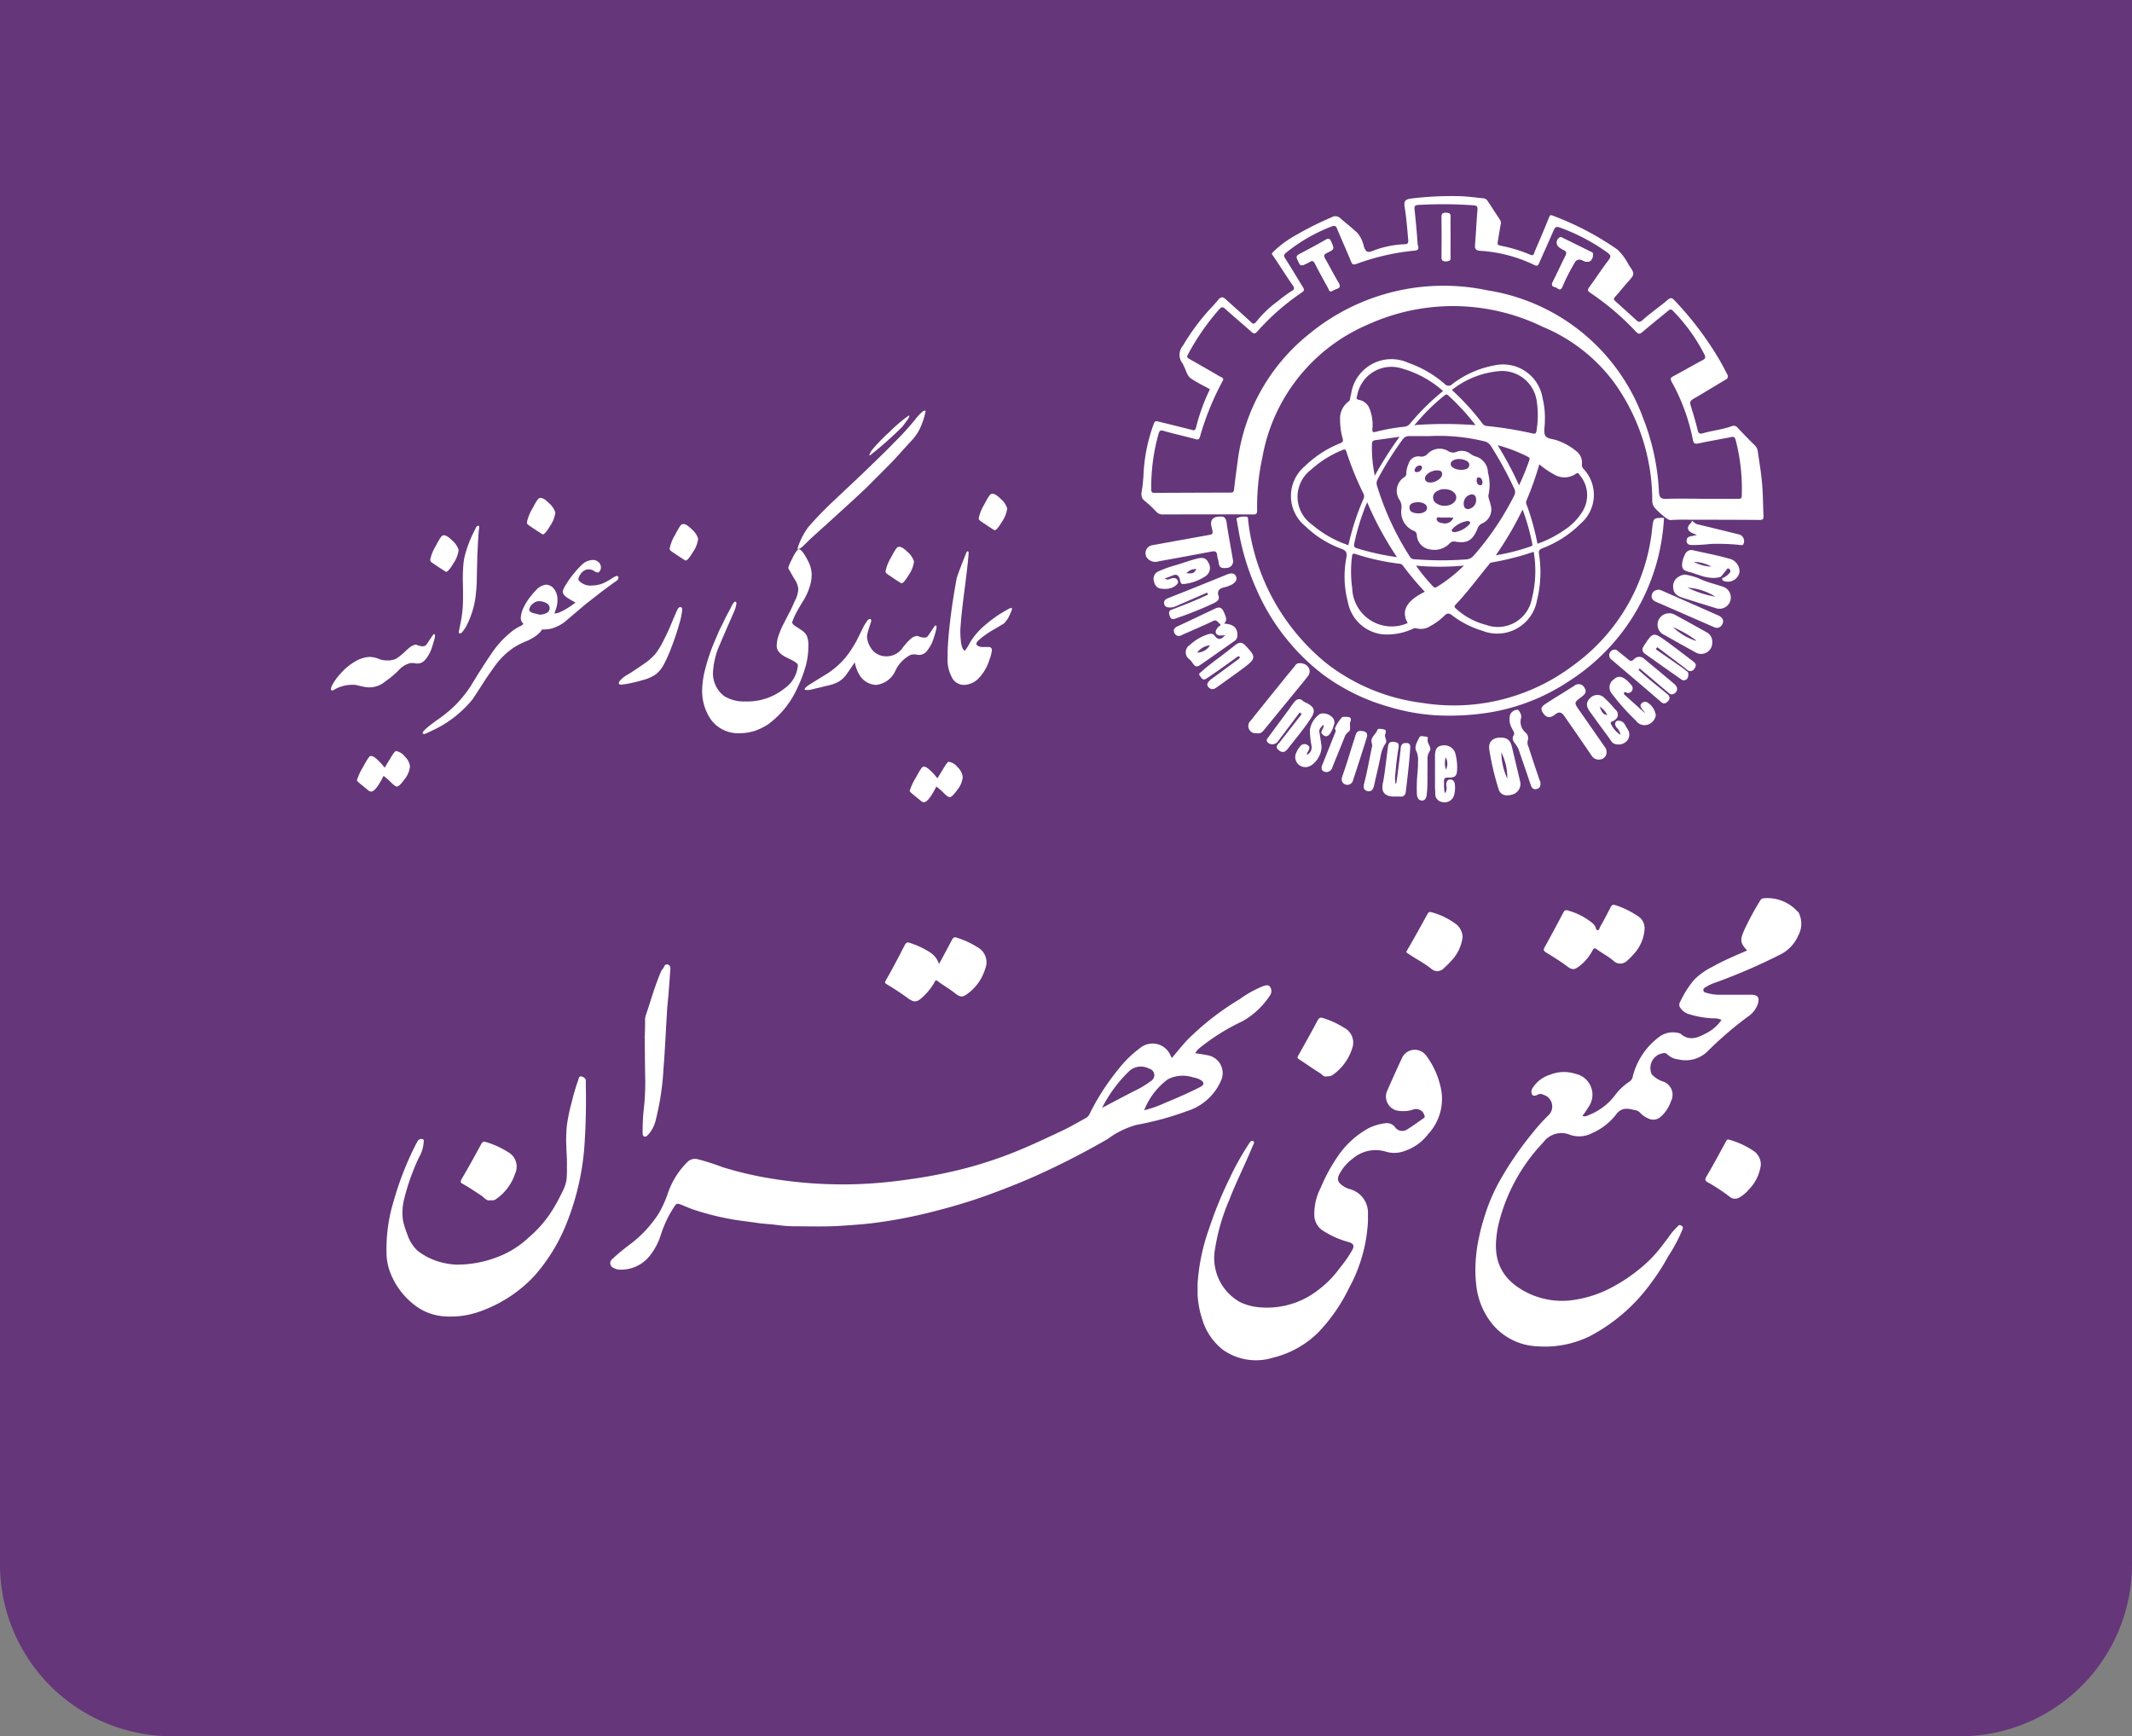<svg xmlns="http://www.w3.org/2000/svg" viewBox="0 0 124 101">
  <rect x="0" y="0" width="124" height="101" fill="#808080" stroke="none"/>
  <g id="Group_16235" data-name="Group 16235" transform="translate(276 15079)">
    <path id="Logo_1_" data-name="Logo (1)" d="M0,0H124a0,0,0,0,1,0,0V91a10,10,0,0,1-10,10H10A10,10,0,0,1,0,91V0A0,0,0,0,1,0,0Z" transform="translate(-276 -15079)" fill="#65367a"/>
    <g id="Group_16234" data-name="Group 16234" transform="translate(-209.611 -15067.599)">
      <g id="MftZf">
        <path id="Path_1882" data-name="Path 1882" d="M1913.59,182.314a.644.644,0,0,1-.219-.49,11.751,11.751,0,0,0-2.228-6.888,9.871,9.871,0,0,0-4.138-3.224,11.919,11.919,0,0,0-10.116-.157,10.358,10.358,0,0,0-6.189,7.731,13.288,13.288,0,0,0-.309,3.091c0,.192-.037.25-.239.249-1.75-.009-3.5-.007-5.251,0a.485.485,0,0,1-.362-.144,6.786,6.786,0,0,0-.685-.646c-.313-.222-.155-.592-.126-.884.02-.206.044-.416.053-.624a9.751,9.751,0,0,1,.608-3c.065-.174.183-.124.279-.1.628.149,1.254.31,1.881.465.135.033.231.107.295-.149a11.407,11.407,0,0,1,.8-2.205c-.367-.2-.747-.385-1.093-.616-.246-.165-.288-.488-.429-.736a.991.991,0,0,0-.064-.139.812.812,0,0,1,.018-1.043,12.755,12.755,0,0,1,1.408-1.946c.219-.239.446-.475.651-.726.172-.212.3-.15.457,0,.46.42.931.829,1.387,1.254.16.15.221.222.4-.021a6.319,6.319,0,0,1,1.209-1.141,8.271,8.271,0,0,1,.861-.631c.075-.044.131-.123.037-.259-.41-.588-.786-1.2-1.192-1.79-.071-.1-.04-.119.022-.183a6.033,6.033,0,0,1,1.263-.946,18.524,18.524,0,0,1,2.131-1.072.429.429,0,0,1,.526.055c.331.295.687.563,1.006.87a1.874,1.874,0,0,1,.362.787c.1.278.2.358.491.244a5.7,5.7,0,0,1,1.833-.392c.157-.007.274,0,.25-.26-.056-.617-.1-1.235-.2-1.847-.073-.428.016-.511.448-.563a19.694,19.694,0,0,1,2.691-.129c.486.008.966.083,1.448.127a.327.327,0,0,1,.246.176c.24.357.466.722.709,1.076a.359.359,0,0,1,.028.3c-.055.329-.112.658-.164.988-.018.111-.008.179.145.211a8.437,8.437,0,0,1,1.757.534c.2.09.207-.094.249-.19.285-.659.566-1.32.834-1.987.052-.13.079-.157.216-.1a16.907,16.907,0,0,1,3.764,1.973,3.353,3.353,0,0,1,.659.9c.368.529.351.535-.084,1.018-.246.274-.47.569-.72.84-.11.119-.055.176.031.253.408.368.818.734,1.22,1.107.141.13.216.1.361-.024.391-.346.815-.654,1.225-.978.025-.02.05-.039.074-.06.353-.309.357-.312.676.033a18.955,18.955,0,0,1,2.531,3.4c.146.253.277.516.413.775a.2.2,0,0,1-.092.3c-.63.373-1.251.76-1.886,1.125-.158.091-.211.178-.16.349.146.489.3.975.417,1.471.051.216.151.222.312.175.563-.163,1.152-.216,1.7-.421a.277.277,0,0,1,.308.1q.5.531,1.023,1.046a.572.572,0,0,1,.152.338c.095.632.2,1.263.253,1.9.054.611.049,1.226.079,1.839.008.168-.023.243-.218.242-1.283-.011-2.566-.011-3.849-.014h-.123c-.409,0-.819-.01-1.226.021-.167.013-.681-.473-.842-.637Zm2.575-.6h2.164c.127,0,.244.026.248-.181a11.256,11.256,0,0,0-.355-3.239c-.051-.185-.119-.2-.283-.166-.621.127-1.249.227-1.868.363-.214.047-.293.013-.336-.206a11.554,11.554,0,0,0-1.236-3.38c-.1-.186-.049-.244.11-.329.568-.3,1.127-.629,1.7-.933.155-.083.176-.156.1-.313a10.236,10.236,0,0,0-1.828-2.543c-.131-.138-.2-.081-.308.008-.489.406-.987.8-1.47,1.215-.151.129-.237.139-.381-.016a15.217,15.217,0,0,0-2.657-2.263c-.177-.118-.16-.19-.05-.339.381-.521.734-1.064,1.126-1.577.156-.2.1-.288-.073-.418a11.2,11.2,0,0,0-2.769-1.461c-.221-.084-.287-.014-.366.171-.271.631-.558,1.255-.835,1.883-.063.143-.107.216-.293.121a8.4,8.4,0,0,0-3.14-.822c-.282-.024-.322-.128-.3-.37.055-.665.082-1.333.139-2,.016-.19-.018-.258-.217-.275a24.944,24.944,0,0,0-3.241-.022c-.181.008-.218.087-.2.262.072.663.134,1.328.178,1.993.009.136.168.373-.164.4a13.5,13.5,0,0,0-3.391.774c-.189.068-.25.025-.32-.147-.257-.625-.536-1.242-.794-1.867-.072-.174-.125-.244-.335-.163a9.805,9.805,0,0,0-2.631,1.513c-.142.115-.166.19-.06.353.35.542.674,1.1,1.016,1.648.085.136.113.214-.053.324a13.737,13.737,0,0,0-2.6,2.279c-.122.135-.194.136-.327.018-.505-.452-1.027-.886-1.53-1.341-.146-.132-.216-.12-.346.021a13.734,13.734,0,0,0-1.822,2.631c-.1.178,0,.214.117.279q.883.5,1.762,1.012c.085.05.24.071.139.25a15.985,15.985,0,0,0-1.322,3.252c-.051.168-.124.168-.277.126-.611-.167-1.232-.3-1.842-.477-.187-.053-.23,0-.283.16a11.412,11.412,0,0,0-.428,3.262c0,.17.077.187.213.186q2.2-.012,4.391-.016c.145,0,.2-.038.213-.192.056-.526.131-1.049.2-1.573a11.3,11.3,0,0,1,4.172-7.468,12.3,12.3,0,0,1,10.368-2.532,11.532,11.532,0,0,1,9.038,7.4,13.5,13.5,0,0,1,.933,4.321c.019.327.114.423.441.409.656-.028,1.315-.008,1.972-.008Z" transform="translate(-1883.663 -164.1)" fill="#fff"/>
        <path id="Path_1883" data-name="Path 1883" d="M2293.436,600.344c0,.265-.087.577.024.78s.467.186.708.286a3.565,3.565,0,0,1,1.1.622.829.829,0,0,1,.323.754.339.339,0,0,0,.1.281,2.2,2.2,0,0,1-.166,3.169,6.287,6.287,0,0,1-2.223,1.438c-.164.069-.239.118-.208.333a6.669,6.669,0,0,1-.113,2.68,2.347,2.347,0,0,1-3.182,1.789,5.484,5.484,0,0,1-1.769-.906c-.19-.143-.291-.114-.444.034a3.369,3.369,0,0,1-.814.6.989.989,0,0,1-.789.134c-.128-.043-.227.032-.332.071a3.518,3.518,0,0,1-1.644.275,2.313,2.313,0,0,1-2.027-1.874,5.816,5.816,0,0,1-.089-2.583c.043-.26.018-.4-.272-.514a5.952,5.952,0,0,1-2.112-1.317,2.265,2.265,0,0,1-.023-3.5,6.284,6.284,0,0,1,2.038-1.322c.152-.066.2-.115.152-.294a3.827,3.827,0,0,1-.147-1.066,1.219,1.219,0,0,1,.471-1.057.239.239,0,0,0,.108-.182,2.066,2.066,0,0,1,.057-.247,2.369,2.369,0,0,1,3.325-1.841,6.525,6.525,0,0,1,2.127,1.234.291.291,0,0,0,.428.014,5.686,5.686,0,0,1,2.436-1.091,2.327,2.327,0,0,1,2.819,1.876,4.817,4.817,0,0,1,.135,1.416Zm-7.5.162a23.917,23.917,0,0,1,3.47.01,13.751,13.751,0,0,0-1.584-1.726c-.1-.091-.158-.056-.238.011a11.476,11.476,0,0,0-1.687,1.666c-.026.02-.045.044-.006.066.008,0,.029-.017.045-.027Zm.836.646h-1.239a.429.429,0,0,0-.371.2,18.974,18.974,0,0,0-1.448,2.309.455.455,0,0,0-.046.359,16.65,16.65,0,0,0,1.922,4.155c.091.154.221.136.354.147a19.146,19.146,0,0,0,2.89.005.623.623,0,0,0,.463-.222,16.468,16.468,0,0,0,2.353-3.491.426.426,0,0,0,0-.417,21.519,21.519,0,0,0-1.337-2.446.615.615,0,0,0-.42-.3,11.045,11.045,0,0,0-3.117-.3Zm-4.762,6.351a14.314,14.314,0,0,1,.863-2.667.35.35,0,0,0,.016-.327,18.225,18.225,0,0,1-1-2.459c-.042-.135-.107-.14-.222-.088a6.2,6.2,0,0,0-1.843,1.156,1.972,1.972,0,0,0,.049,3.165A6.43,6.43,0,0,0,2282.013,607.5Zm10.773.381a16.155,16.155,0,0,1-2.457.623c-.084.014-.115.084-.161.14-.633.766-1.218,1.572-1.905,2.293-.088.092-.112.141,0,.243a4.114,4.114,0,0,0,1.764.954,2.008,2.008,0,0,0,2.647-1.485A6.637,6.637,0,0,0,2292.787,607.886Zm-4.754-9.415a14.251,14.251,0,0,1,1.777,1.951.343.343,0,0,0,.26.145,21.952,21.952,0,0,1,2.66.434c.144.035.2,0,.224-.153a5.563,5.563,0,0,0,.02-1.679,2.035,2.035,0,0,0-2.114-1.8,5.168,5.168,0,0,0-2.826,1.1Zm-1.575,11.739a17.137,17.137,0,0,1-1.28-1.531.258.258,0,0,0-.191-.1,13.38,13.38,0,0,1-2.562-.565c-.125-.042-.18-.027-.2.13a6.976,6.976,0,0,0,.012,1.868,2.294,2.294,0,0,0,3.226,2.017c-.343-.6-.218-1.228,1-1.822Zm1.061-11.678a6.066,6.066,0,0,0-2.333-1.292,2.02,2.02,0,0,0-2.661,1.554c-.038.134-.082.221.122.255a.815.815,0,0,1,.61.545,2.537,2.537,0,0,1,.152,1.151c-.007.154.009.208.185.163a11.157,11.157,0,0,1,1.682-.3.487.487,0,0,0,.341-.2,13.771,13.771,0,0,1,1.9-1.875Zm5.49,8.887a6.612,6.612,0,0,0,1.6-.825,3.4,3.4,0,0,0,1.01-1.039,1.8,1.8,0,0,0-.146-2.126c-.063-.079-.095-.184-.24-.075a1.155,1.155,0,0,1-1.258.03,4.862,4.862,0,0,1-.857-.588,18.187,18.187,0,0,1-.756,2.13.318.318,0,0,0,.028.244A14.507,14.507,0,0,1,2293.007,607.418ZM2283.1,605a13.288,13.288,0,0,0-.751,2.408c-.034.163.011.227.155.27a14.731,14.731,0,0,0,2.33.515A19.388,19.388,0,0,1,2283.1,605Zm7.487,3.084a11.781,11.781,0,0,0,2.034-.518c.094-.033.1-.075.079-.163a12.581,12.581,0,0,0-.559-1.978A19.846,19.846,0,0,1,2290.584,608.086Zm-1.857.6a15.136,15.136,0,0,1-2.787.005,10.649,10.649,0,0,0,.987,1.206c.088.093.154.075.244.018a8.446,8.446,0,0,0,1.556-1.23Zm3.207-4.67c.226-.484.408-.932.57-1.388.037-.1.087-.2-.05-.266a8.766,8.766,0,0,0-1.767-.677A20.187,20.187,0,0,1,2291.933,604.012Zm-8.39-.564a22.57,22.57,0,0,1,1.437-2.258c-.5.07-.945.137-1.394.194-.156.02-.206.087-.21.245A7.992,7.992,0,0,0,2283.544,603.448Z" transform="translate(-2269.974 -587.185)" fill="#fff"/>
        <path id="Path_1884" data-name="Path 1884" d="M2159.364,1010.945a12,12,0,0,1-5.581,9.546,11.742,11.742,0,0,1-4.642,1.8,14.858,14.858,0,0,1-2.952.157,11.956,11.956,0,0,1-2.856-.508,11.771,11.771,0,0,1-3.757-1.836,12.191,12.191,0,0,1-1.987-1.886,12.5,12.5,0,0,1-1.926-3.1,14.2,14.2,0,0,1-.907-2.735c-.1-.435-.166-.876-.247-1.314,0-.028-.019-.075-.009-.081a.918.918,0,0,1,.548-.1c.167.006.116.147.131.24a12.536,12.536,0,0,0,4.564,8.3,11.359,11.359,0,0,0,5.529,2.289,11.518,11.518,0,0,0,8.815-2.179,11.211,11.211,0,0,0,4.588-7.957c.075-.623.065-.624.7-.623Z" transform="translate(-2128.972 -992.234)" fill="#fff"/>
        <path id="Path_1885" data-name="Path 1885" d="M1898.741,1010.686c.223-.025.353.05.393.334.1.723.247,1.44.365,2.161a.383.383,0,0,1-.359.491c-.225.022-.438.031-.465-.307-.01-.127-.078-.287-.087-.41-.021-.286-.171-.264-.356-.229-1.006.186-2.01.381-3.018.554a.625.625,0,0,1-.686-.166.47.47,0,0,1,.283-.763q1.578-.288,3.157-.569c.4-.071.4-.073.3-.461C1898.155,1010.909,1898.308,1010.693,1898.741,1010.686Z" transform="translate(-1894.184 -992.036)" fill="#fff"/>
        <path id="Path_1886" data-name="Path 1886" d="M1972.087,1252.094c.552.028.781.242.775.68a.388.388,0,0,1-.186.341c-.637.443-1.268.895-1.905,1.336-.29.2-.361.176-.555-.126a.843.843,0,0,0-.153-.161.5.5,0,0,1,.031-.83,2.825,2.825,0,0,1,1.061-.62c.143-.042.283-.058.375.072.216.3.411.225.619-.022-.016-.005-.421.087-.522-.088-.08-.137.022-.25.1-.366a.343.343,0,0,1,.067-.06c.062-.035.139-.074.032-.156s-.169-.258-.378-.155c-.418.207-.85.388-1.277.579-.19.085-.384.163-.571.253a.278.278,0,0,1-.4-.128c-.083-.169-.019-.3.173-.39.735-.338,1.463-.69,2.195-1.036.277-.131.416-.039.535.269.083.214.195.4-.017.608Zm-1.565,1.684a.9.9,0,0,0,.749-.425A1.055,1.055,0,0,0,1970.522,1253.779Z" transform="translate(-1967.282 -1227.217)" fill="#fff"/>
        <path id="Path_1887" data-name="Path 1887" d="M2943.3,1458.016a.481.481,0,0,1-.466-.193c-.527-.778-1.064-1.549-1.6-2.324-.145-.211-.3-.3-.536-.107-.195.159-.425.256-.638.009-.229-.266-.225-.424.061-.612.552-.363,1.118-.7,1.678-1.056a.383.383,0,0,1,.6.109c.155.237.024.387-.165.527-.454.336-.45.338-.124.806q.726,1.039,1.448,2.081a.484.484,0,0,1,.086.522.434.434,0,0,1-.342.239Z" transform="translate(-2916.632 -1425.236)" fill="#fff"/>
        <path id="Path_1888" data-name="Path 1888" d="M2166.041,1402.172a.434.434,0,0,1-.47-.246.423.423,0,0,1,.1-.484q1.042-1.3,2.093-2.6c.176-.215.361-.422.526-.647.108-.148.46-.116.635.032a.438.438,0,0,1,.064.644c-.173.225-.356.442-.535.662q-1,1.221-2,2.443c-.114.141-.237.24-.413.2Z" transform="translate(-2159.32 -1370.922)" fill="#fff"/>
        <path id="Path_1889" data-name="Path 1889" d="M3122.431,1364.772c.109.172.037.3-.113.413-.181.133-.277.021-.417-.1-.9-.782-1.807-1.547-2.712-2.318-.1-.081-.2-.148-.212-.3a.317.317,0,0,1,.173-.313.253.253,0,0,1,.319.037c.187.156.382.3.567.459.127.108.219.193.385.019a.412.412,0,0,1,.6-.006c.569.472,1.138.942,1.7,1.418.12.1.238.225.192.4a.33.33,0,0,1-.288.235.213.213,0,0,1-.055,0,.615.615,0,0,1-.06-.025.333.333,0,0,1-.043-.026l-1.719-1.452-.069.081c.545.514,1.146.965,1.721,1.446a.238.238,0,0,1,.027.03Z" transform="translate(-3091.77 -1335.728)" fill="#fff"/>
        <path id="Path_1890" data-name="Path 1890" d="M1943.814,1162.776l-.04.011a.391.391,0,0,1-.091.005.745.745,0,0,1-.115,0,.316.316,0,0,1-.192-.079.263.263,0,0,1-.071-.148c-.029-.187.107-.265.278-.332,1.131-.445,2.257-.9,3.383-1.36.2-.081.417-.11.518.105.108.231-.082.4-.273.5a1.9,1.9,0,0,1-.377.138.7.7,0,0,0-.317.134.35.35,0,0,0-.043.371c.076.24-.127.353-.315.439a20.11,20.11,0,0,1-2.044.824c-.181.06-.4.223-.5-.151a.3.3,0,0,1,0-.222.227.227,0,0,1,.137-.093c.108-.035.211-.08.316-.121l.327-.126q.327-.128.65-.263t.641-.282c.015-.007.175-.08.174-.082l-.048-.117-.4.175-.464.2-.457.2c-.1.044-.21.085-.312.134a2.748,2.748,0,0,1-.311.131l-.052.016Z" transform="translate(-1941.988 -1138.857)" fill="#fff"/>
        <path id="Path_1891" data-name="Path 1891" d="M3249.441,1267.967a.646.646,0,0,1-.983.573c-.6-.331-1.194-.664-1.786-1a.656.656,0,0,1-.33-.928.688.688,0,0,1,.964-.234c.594.321,1.184.651,1.774.98a.623.623,0,0,1,.361.613Zm-.984-.1c.027.006.056-.022.031-.029a6.457,6.457,0,0,0-1.337-.763A3.626,3.626,0,0,0,3248.457,1267.867Z" transform="translate(-3216.243 -1241.997)" fill="#fff"/>
        <path id="Path_1892" data-name="Path 1892" d="M2802.281,1594.587c.423,0,.592.136.693.565.158.67.321,1.338.478,2.008a.637.637,0,0,1-.442.734c-.407.129-.713.032-.82-.32a15.981,15.981,0,0,1-.539-2.294c-.066-.436.2-.688.631-.692Zm.421,2.386a3.356,3.356,0,0,0-.35-1.525A3.728,3.728,0,0,0,2802.7,1596.973Z" transform="translate(-2781.422 -1563.081)" fill="#fff"/>
        <path id="Path_1893" data-name="Path 1893" d="M3288.888,1164.166c.141.064.284.123.429.178.336.127.686.208,1.022.327a.656.656,0,1,1-.417,1.243c-.636-.193-1.27-.392-1.9-.593-.426-.135-.569-.314-.569-.69a.64.64,0,0,1,.34-.547.75.75,0,0,1,.356-.117,4.118,4.118,0,0,1,.742.2Zm-.5.569c-.028,0-.076-.012-.081,0a5.964,5.964,0,0,0,1.61.521A3.49,3.49,0,0,0,3288.385,1164.735Z" transform="translate(-3256.532 -1141.945)" fill="#fff"/>
        <path id="Path_1894" data-name="Path 1894" d="M2521.429,1605.857c-.221-.01-.313.09-.33.306-.02.254-.2,1.734-.259,2.038a.023.023,0,0,1-.044,0,1.926,1.926,0,0,1,0-.625c.038-.489.1-.975.18-1.458.034-.2-.03-.3-.2-.315a.455.455,0,0,0-.29.011c-.126.078-.126.26-.144.389-.03.213-.054.427-.081.64-.057.439-.107.883-.191,1.316a1.021,1.021,0,0,0-.026.412c.064.3.366.395.638.4.127,0,.255-.006.382,0,.206.012.307-.075.332-.286.1-.835.2-1.67.256-2.51.013-.184-.005-.312-.229-.323Z" transform="translate(-2506.022 -1574.034)" fill="#fff"/>
        <path id="Path_1895" data-name="Path 1895" d="M3311.84,1100.615a1.3,1.3,0,0,1-.319-.107.321.321,0,0,1-.148-.253.664.664,0,0,1,0-.139,1.468,1.468,0,0,1,.154-.512.407.407,0,0,1,.519-.257c.679.156,1.365.279,2.035.474a.766.766,0,0,1,.629.787.686.686,0,0,1-.936.508.125.125,0,0,1-.061-.063.124.124,0,0,1-.009-.053.241.241,0,0,1,0-.026.1.1,0,0,1,.031-.029.649.649,0,0,0,.162-.078,1.164,1.164,0,0,0,.222-.195.156.156,0,0,0-.007-.249c-.105-.078-.14.032-.189.093l-.235.289-.029.035a.283.283,0,0,1-.066.052l-.044.012a1.379,1.379,0,0,1-.175.034,1.617,1.617,0,0,1-.346,0,2.9,2.9,0,0,1-.341-.055c-.141-.03-.714-.233-.85-.27Zm1.233-.326a2.212,2.212,0,0,0-1.018-.277A2.271,2.271,0,0,0,3313.074,1100.289Z" transform="translate(-3279.926 -1078.73)" fill="#fff"/>
        <path id="Path_1896" data-name="Path 1896" d="M3209.335,1325.24a.249.249,0,0,1-.417.187c-.691-.482-1.378-.969-2.065-1.456-.2-.139-.231-.278-.083-.5.512-.777.54-.8,1.281-.265.515.37,1.015.762,1.521,1.145.119.09.262.183.188.358s-.193.293-.4.23a.148.148,0,0,1-.027-.013l-.275-.22-1.517-1.142-.088.122,1.557,1.083.29.225a.133.133,0,0,1,.025.03.374.374,0,0,1,.014.22Z" transform="translate(-3177.54 -1297.319)" fill="#fff"/>
        <path id="Path_1897" data-name="Path 1897" d="M2038.736,1344.244c-.217-.226-.389-.18-.592-.016-.15.12-.3.236-.453.356-.508.408-1.055.764-1.534,1.209-.063.059-.168.09-.064.219.077.1.109.215.269.217.073,0,1.347-.91,1.823-1.258.062-.046.122-.126.219-.071.032.083-.03.115-.078.15-.492.362-1.622,1.2-1.631,1.2-.172.163-.253.3-.067.461s.353.043.521-.081c.5-.367,1.008-.714,1.5-1.084.721-.538.716-.649.086-1.3Z" transform="translate(-2032.694 -1318.101)" fill="#fff"/>
        <path id="Path_1898" data-name="Path 1898" d="M2215.127,1495.564a.427.427,0,0,1-.3.14.354.354,0,0,1-.3-.14c-.089-.12.014-.2.067-.276.379-.524.768-1.042,1.152-1.562.1-.139.2-.284.3-.42.155-.2.324-.337.571-.111a1.306,1.306,0,0,0,.247.13c.416.234.467.451.208.849-.406.627-.892,1.193-1.347,1.783-.125.161-.268.269-.476.13s-.237-.275-.046-.444l1.326-1.7-.118-.092-1.288,1.712Z" transform="translate(-2207.208 -1463.808)" fill="#fff"/>
        <path id="Path_1899" data-name="Path 1899" d="M1916.11,1121.331c.178.125.292.005.414-.019.155-.03.286,0,.342.151.049.131-.051.214-.144.286a.888.888,0,0,1-.387.166,1.29,1.29,0,0,1-.319.014.833.833,0,0,1-.261-.045.477.477,0,0,1-.252-.3,1.2,1.2,0,0,1-.048-.193.474.474,0,0,1,.279-.478,6.877,6.877,0,0,1,1.084-.382c.375-.116.744-.252,1.123-.349.264-.068.542-.123.7.22a.571.571,0,0,1-.18.8,2.771,2.771,0,0,1-1.244.445c-.217.04-.206-.184-.24-.291-.083-.258-.22-.291-.442-.192-.127.057-.261.1-.426.163Zm1.256-.311c.39.025.422.011.582-.238A.682.682,0,0,0,1917.366,1121.02Z" transform="translate(-1914.75 -1099.076)" fill="#fff"/>
        <path id="Path_1900" data-name="Path 1900" d="M2658.923,1615.651c.018-.281.125-.474.441-.5a.675.675,0,0,1,.715.4,2.968,2.968,0,0,1,.113,1.152c-.031.316-.282.325-.507.318-.094,0-.207.007-.236.113a.669.669,0,0,0-.006.168c0,.063,0,.127,0,.19,0,.085.008.171.016.255a.658.658,0,0,0,.014.121c.005.018.029.053.016.071a.478.478,0,0,0,.088-.425c-.025-.166.024-.353.182-.378.206-.032.317.13.318.34a1.538,1.538,0,0,1-.057.593.573.573,0,0,1-.71.37.471.471,0,0,1-.377-.5q-.008-.19-.016-.38,0-.859,0-1.718c0-.042,0-.085,0-.127,0-.021,0-.043,0-.064Zm.615.194a1.272,1.272,0,0,0,.014.715A.747.747,0,0,0,2659.538,1615.845Z" transform="translate(-2641.845 -1583.19)" fill="#fff"/>
        <path id="Path_1901" data-name="Path 1901" d="M3061.942,1483.431a.2.2,0,0,1,.055-.029c.356-.055.453.223.587.455a.556.556,0,0,1-.007.7.678.678,0,0,1-.753.173c-.135-.048-.226-.236-.323-.369q-.554-.751-1.1-1.508c-.228-.318-.21-.566.039-.787a.57.57,0,0,1,.823.008,6.694,6.694,0,0,1,.626.671.363.363,0,0,1-.033.608c-.063.091-.306.072-.214.237a1.466,1.466,0,0,0,.551.627.783.783,0,0,0-.219-.416c-.091-.12-.141-.234-.033-.368Zm-.964-.86c.137.367.214.453.445.5A1.173,1.173,0,0,0,3060.979,1482.571Z" transform="translate(-3034.33 -1452.87)" fill="#fff"/>
        <path id="Path_1902" data-name="Path 1902" d="M3231.262,1203.85c.045.017.124.042.2.075q1.58.695,3.157,1.391a1.006,1.006,0,0,1,.169.083c.161.112.251.251.146.451a.343.343,0,0,1-.484.179c-1.119-.485-2.236-.975-3.355-1.461-.182-.079-.313-.193-.265-.408S3231.023,1203.868,3231.262,1203.85Z" transform="translate(-3201.148 -1180.95)" fill="#fff"/>
        <path id="Path_1903" data-name="Path 1903" d="M2291.427,1531.716c.034.228.068.456.1.683.088.553-.448,1.3-.927,1.285a.585.585,0,0,1-.519-.867,1.218,1.218,0,0,1,.238-.367.3.3,0,0,1,.42-.037c.164.111.074.235.016.355a.588.588,0,0,0-.08.207.478.478,0,0,0,.284-.508,5.261,5.261,0,0,1-.1-.938,1.367,1.367,0,0,1,.6-.947.723.723,0,0,1,.672.176.416.416,0,0,1,.115.508,1.6,1.6,0,0,1-.219.477c-.155.206-.318.191-.491-.029-.044-.17.156-.281.123-.5C2291.489,1531.372,2291.354,1531.494,2291.427,1531.716Z" transform="translate(-2281.064 -1500.461)" fill="#fff"/>
        <path id="Path_1904" data-name="Path 1904" d="M3121.479,1436.063c-.014-.093-.135-.176-.2-.291-.053-.088-.088-.17-.01-.259a.268.268,0,0,1,.307-.1,1.04,1.04,0,0,1,.536.768.683.683,0,0,1-.524.563.6.6,0,0,1-.623-.24,13,13,0,0,1-1.419-1.59.556.556,0,0,1,.116-.812c.223-.211.45-.209.733.021a2.768,2.768,0,0,1,.288.294.275.275,0,0,1,.037.35.241.241,0,0,1-.3.1c-.053-.014-.114-.075-.157.017-.023.049.006.082.036.109.4.365.809.729,1.187,1.07Z" transform="translate(-3092.197 -1405.976)" fill="#fff"/>
        <path id="Path_1905" data-name="Path 1905" d="M3323.3,1021.69c.041,0,.208.177.327.206.78.187,1.557.378,2.335.57a.757.757,0,0,1,.206.07.4.4,0,0,1,.172.438c-.026.206-.2.123-.3.12a12.746,12.746,0,0,0-1.567-.055c-.375.036-.75.069-1.128.068-.185,0-.324-.041-.335-.239-.01-.177.115-.257.281-.281.09-.013.179-.035.32-.064-.13-.054-.207-.083-.281-.118-.286-.138-.322-.342-.089-.565C3323.288,1021.789,3323.33,1021.762,3323.3,1021.69Z" transform="translate(-3291.304 -1002.802)" fill="#fff"/>
        <path id="Path_1906" data-name="Path 1906" d="M2855.435,1520.6c.116.006.28.34.232.472a.822.822,0,0,0,.236.848.436.436,0,0,1,.161.437.522.522,0,0,0,.035.418c.2.634.417,1.265.629,1.9a.861.861,0,0,1,.056.145c.023.181,0,.35-.211.4s-.293-.065-.355-.253c-.223-.679-.464-1.353-.693-2.03a1.164,1.164,0,0,0-.149-.271c-.108-.165-.3-.328-.136-.584.072-.115-.051-.256-.1-.379a1.027,1.027,0,0,1-.115-.8.475.475,0,0,1,.414-.292Z" transform="translate(-2833.584 -1490.724)" fill="#fff"/>
        <path id="Path_1907" data-name="Path 1907" d="M2360.474,1539.652c.3,0,.414.04.314.3-.068.179.073.443-.1.571a.674.674,0,0,0-.246.347c-.225.563-.455,1.124-.684,1.685a.5.5,0,0,1-.07.156.35.35,0,0,1-.434.123c-.156-.08-.159-.218-.1-.373.251-.611.488-1.227.736-1.839.037-.09.084-.153.012-.256-.052-.076.342-.676.445-.706a.381.381,0,0,1,.126-.01Z" transform="translate(-2348.643 -1509.354)" fill="#fff"/>
        <path id="Path_1908" data-name="Path 1908" d="M2471.533,1571.457c.141.035.379-.007.246.316-.066.16.129.338.032.512a1.924,1.924,0,0,0-.27.608c-.115.625-.276,1.242-.41,1.864-.051.232-.176.386-.412.311-.195-.062-.222-.212-.162-.445.184-.71.306-1.436.459-2.154.03-.139-.079-.244-.021-.413.075-.219.267-.342.335-.551C2471.351,1571.443,2471.44,1571.454,2471.533,1571.457Z" transform="translate(-2457.603 -1540.458)" fill="#fff"/>
        <path id="Path_1909" data-name="Path 1909" d="M2607.545,1592.428c0-.057,0-.113,0-.17a1.259,1.259,0,0,0-.069-.554c-.009-.02-.019-.041-.029-.06-.133-.247.05-.542.17-.787.073-.149.268-.058.4-.056.153,0,.081.145.086.224.012.219.26.428.117.627a.835.835,0,0,0-.121.511c0,.193,0,.384,0,.578-.007.436.009.873-.032,1.308q-.007.075-.017.15c-.026.2-.119.342-.307.318-.163-.021-.245-.157-.26-.36a8.929,8.929,0,0,1,.035-1.259C2607.532,1592.742,2607.542,1592.585,2607.545,1592.428Z" transform="translate(-2591.462 -1559.351)" fill="#fff"/>
        <path id="Path_1910" data-name="Path 1910" d="M2413.647,1576.952c.277.005.386.142.309.387q-.388,1.236-.792,2.466a.343.343,0,0,1-.472.249c-.165-.075-.241-.236-.153-.479.262-.725.47-1.469.712-2.2C2413.317,1577.171,2413.345,1576.9,2413.647,1576.952Z" transform="translate(-2400.854 -1545.828)" fill="#fff"/>
        <path id="Path_1922" data-name="Path 1922" d="M2295.822,213.156a2.334,2.334,0,0,1,.289-.135c.239-.076.236-.186.115-.387-.267-.442-.5-.908-.757-1.353-.11-.187-.1-.273.112-.372.426-.2.413-.21.233-.632-.074-.173-.14-.219-.321-.115-.5.29-1.015.563-1.529.833-.149.078-.189.145-.113.313.183.4.171.407.583.207a.619.619,0,0,0,.113-.056c.179-.138.259-.049.345.12.24.47.495.932.75,1.393.04.074.048.2.181.183Zm15.215-2.121c.025-.117-.051-.142-.116-.174q-.822-.407-1.646-.812c-.05-.024-.1-.073-.17-.022a.342.342,0,0,0,0,.584,1.952,1.952,0,0,0,.244.147c.186.08.172.187.092.346-.252.5-.48,1.008-.734,1.506-.162.316.147.265.262.362.137.115.222.086.295-.091a11.18,11.18,0,0,1,.686-1.353c.131-.226.269-.283.51-.159.332.17.551.027.581-.333Zm-8.287-1c0-.4-.012-.807,0-1.209.009-.225-.106-.227-.273-.232s-.24.042-.237.229q.015,1.177,0,2.354c0,.187.06.236.236.229s.285,0,.274-.227c-.018-.381,0-.763,0-1.145Z" transform="translate(-2284.779 -207.612)" fill="#fff"/>
        <path id="Path_1923" data-name="Path 1923" d="M2295.822,280.413c-.133.014-.14-.109-.181-.183-.255-.462-.51-.924-.75-1.394-.086-.169-.166-.258-.345-.12a.667.667,0,0,1-.113.056c-.411.2-.4.195-.582-.207-.077-.168-.036-.235.112-.313.514-.27,1.027-.543,1.529-.833.181-.1.247-.059.321.115.18.422.194.433-.232.632-.211.1-.222.184-.112.372.262.446.49.911.757,1.353.121.2.124.311-.115.387a2.356,2.356,0,0,0-.289.135Z" transform="translate(-2284.78 -274.869)" fill="#fff"/>
        <path id="Path_1924" data-name="Path 1924" d="M2970.143,273.765c-.031.361-.249.5-.581.333a.328.328,0,0,0-.51.159,11.26,11.26,0,0,0-.687,1.353c-.073.177-.158.207-.295.091-.115-.1-.424-.045-.263-.362.254-.5.483-1.007.734-1.505.081-.16.095-.267-.092-.346a1.937,1.937,0,0,1-.244-.147.341.341,0,0,1,0-.584c.073-.05.121,0,.17.022.55.268,1.1.54,1.646.812.065.032.141.057.116.174Z" transform="translate(-2943.886 -270.342)" fill="#fff"/>
        <path id="Path_1925" data-name="Path 1925" d="M2677.172,210.042c0,.382-.013.764,0,1.145.011.23-.113.221-.274.227s-.238-.043-.236-.229q.015-1.177,0-2.354c0-.188.062-.235.237-.23s.282.007.273.232c-.017.4,0,.806,0,1.209Z" transform="translate(-2659.201 -207.621)" fill="#fff"/>
        <path id="Path_1926" data-name="Path 1926" d="M2558.413,835.061a.756.756,0,0,0-.1-.518.94.94,0,0,1,.3-1.35.232.232,0,0,0,.084-.216,1.578,1.578,0,0,1,.137-.551.589.589,0,0,1,.667-.417.479.479,0,0,0,.442-.158.968.968,0,0,1,1.2-.156.5.5,0,0,0,.467.046.824.824,0,0,1,.813.105.918.918,0,0,0,.277.15.991.991,0,0,1,.75.952,2.645,2.645,0,0,1,.04,1.25c-.06.17.076.406.111.614a.882.882,0,0,1-.517,1.1.549.549,0,0,0-.246.306c-.289.682-.594.862-1.306.739a.327.327,0,0,0-.322.119,1.24,1.24,0,0,1-1.14.336.882.882,0,0,1-.755-.82.268.268,0,0,0-.174-.258,1.188,1.188,0,0,1-.726-1.275Zm2.521-.186c.372,0,.67-.215.672-.482s-.292-.484-.666-.485a.763.763,0,0,0-.309.046c-.205.086-.379.2-.372.449.007.236.173.339.366.421A.8.8,0,0,0,2560.934,834.875Zm.942-2.089c.018,0,.071,0,.123-.008.164-.018.335-.062.361-.246.029-.211-.156-.274-.315-.337a.689.689,0,0,0-.124-.026c-.308-.058-.624.068-.639.256s.247.348.594.36Zm-1.4.029c-.342.005-.707.261-.688.477.016.191.167.227.322.23.3,0,.669-.254.674-.473C2560.789,832.809,2560.607,832.828,2560.475,832.814Zm-1.057,1.849c-.259.013-.529.041-.534.315s.258.324.49.337a.7.7,0,0,0,.249-.028c.144-.047.284-.118.278-.3-.005-.162-.13-.234-.263-.282a1.265,1.265,0,0,0-.221-.042Zm3.341-.144c0-.185-.069-.31-.275-.307a.529.529,0,0,0-.446.531c0,.179.05.316.259.323a.524.524,0,0,0,.462-.546Zm-1.212,1.885a1.472,1.472,0,0,0,.8-.427c.037-.039.1-.089.047-.161a.158.158,0,0,0-.172-.049,1.5,1.5,0,0,0-.8.416c-.04.043-.1.09-.067.162s.106.05.185.059Zm-.109-.841c-.248,0-.45-.011-.649,0-.114.008-.315-.077-.323.067-.009.163.181.242.35.257a.526.526,0,0,0,.624-.328Zm-1.823-2.892a.122.122,0,0,0-.13-.14.313.313,0,0,0-.3.265c-.016.1.059.124.14.12A.321.321,0,0,0,2559.615,832.671Zm3.517.831c-.022-.121-.055-.263-.219-.281-.108-.012-.123.093-.12.179,0,.132.042.256.193.278C2563.09,833.692,2563.13,833.614,2563.133,833.5Z" transform="translate(-2543.297 -816.854)" fill="#fff"/>
      </g>
    </g>
    <g id="Group_16232" data-name="Group 16232" transform="translate(-253.524 -15026.77)">
      <path id="Path_1911" data-name="Path 1911" d="M1094.063,2240.45a1.05,1.05,0,0,0-.762-1.554c-.227-.048-.458-.078-.7-.119a1.164,1.164,0,0,1,.314-.347,12.361,12.361,0,0,1,2.453-1.519,4.668,4.668,0,0,0,1.575-1.481.431.431,0,0,0,0-.526c-.105-.129-.274-.067-.423-.014a6.328,6.328,0,0,0-1.325.741,15.827,15.827,0,0,0-3.076,2.4c-.3.325-.576.673-.881,1.032-.033-.072-.049-.108-.067-.143a1.137,1.137,0,0,0-1.78-.438,6.392,6.392,0,0,0-1.2,1.157,13.83,13.83,0,0,0-1.627,2.462c-.084.155-.138.35-.315.446-.472.255-.935.531-1.421.758-.748.35-1.495.705-2.256,1.028a24.359,24.359,0,0,1-3.309,1.134,28.276,28.276,0,0,1-3.32.653,27.345,27.345,0,0,1-3,.277,25.663,25.663,0,0,1-4.751-.287,20.977,20.977,0,0,1-3.076-.7,13.721,13.721,0,0,0-1.478-.471.629.629,0,0,0-.575.172,4.716,4.716,0,0,0-1.152,1.87,6.523,6.523,0,0,1-.5,1.1,6.839,6.839,0,0,1-1.747,1.864,12.236,12.236,0,0,0-.956.8.3.3,0,0,0,.084.532.721.721,0,0,0,.289.091,2.132,2.132,0,0,0,1.8-.809,3.794,3.794,0,0,0,.657-1.266,6.68,6.68,0,0,1,.792-1.629c.075-.107.129-.16.293-.1.258.09.5.211.76.3a15.186,15.186,0,0,0,2.05.536c.567.116,1.147.167,1.72.255.358.055.721.063,1.079.111a8.323,8.323,0,0,0,1.035.082c.917,0,1.834.033,2.753-.029.657-.044,1.314-.088,1.965-.173a28.131,28.131,0,0,0,3.321-.639c1.037-.264,2.068-.559,3.078-.921.888-.319,1.767-.661,2.635-1.035a46.033,46.033,0,0,0,4.485-2.277,5.055,5.055,0,0,1,1.678-.824,17.688,17.688,0,0,0,2.936-.8,3.193,3.193,0,0,0,1.951-1.7Zm-5.01.53c-.624.321-1.244.651-1.866.977a7.877,7.877,0,0,1,1.565-2.126,1,1,0,0,1,1.162-.155.391.391,0,0,1,.106.725,5.432,5.432,0,0,1-.966.579Zm3.844-.238c-.663.342-1.347.637-2.036.922a6.824,6.824,0,0,1-1.229.434,4.136,4.136,0,0,1,1.375-1.8,1.91,1.91,0,0,1,1.485-.107,1.175,1.175,0,0,1,.417.141c.228.147.229.284-.011.408Z" transform="translate(-1045.562 -2229.743)" fill="#fff"/>
      <path id="Path_1912" data-name="Path 1912" d="M4220.252,1918.024a2.359,2.359,0,0,0-2.023-.791.261.261,0,0,0-.179.145,16.343,16.343,0,0,0-.9,1.661c-.253.576-.295.759.15,1.227-.686.3-1.379.585-2.029.955a3.914,3.914,0,0,0-1.072.771,5.949,5.949,0,0,0-.8,1.274.3.3,0,0,0,.027.354.93.93,0,0,0,.43.331,5.543,5.543,0,0,0,1.475.264.917.917,0,0,1,.477.092,2.4,2.4,0,0,1-.94.8c-.462.247-.948.433-1.428.012a.342.342,0,0,0-.133-.052,1.33,1.33,0,0,0-1.158.254,4.106,4.106,0,0,0-1.5,2.268.451.451,0,0,1-.165.285,3.489,3.489,0,0,0-.935.9,3.543,3.543,0,0,1-1.479,1.074.425.425,0,0,1-.354.047,4.412,4.412,0,0,0,.335-.491,1.238,1.238,0,0,0-.733-1.961,2.16,2.16,0,0,0-1.486.053,1.822,1.822,0,0,0-1,.759.363.363,0,0,0-.033.4c.07.1.229.055.319,0,.167-.094.3-.008.435.045a.709.709,0,0,1,.225,1.122,10.332,10.332,0,0,0-.962,1.063,19.4,19.4,0,0,0-2.012,2.971c-.157.3-.3.6-.432.917s-.245.643-.348.969c-.042.134-.083.268-.12.4q-.116.4-.2.814a9.251,9.251,0,0,0-.208,1.744,7.452,7.452,0,0,0,.054,1.068,4.263,4.263,0,0,0,.989,2.3,3.574,3.574,0,0,0,2.542,1.224,5.942,5.942,0,0,0,3.05-.578,10.292,10.292,0,0,0,3.592-3.119,12.343,12.343,0,0,0,.986-1.537,9.39,9.39,0,0,0,.832-1.564c.024-.073.047-.162-.057-.212-.039-.019-.092-.055-.137-.038a.143.143,0,0,0-.048.034c-.116.112-.233.234-.338.357s-.2.269-.3.4c-.132.176-.265.352-.4.524a7.118,7.118,0,0,1-.9.962,9.741,9.741,0,0,1-1.873,1.313,6.749,6.749,0,0,1-2.478.788,4.538,4.538,0,0,1-3-.739,3.309,3.309,0,0,1-.581-.482,2.678,2.678,0,0,1-.446-.63,2.71,2.71,0,0,1-.245-.741,3.809,3.809,0,0,1-.033-.96,6.182,6.182,0,0,1,.172-1.025,10.5,10.5,0,0,1,2.573-4.623,1.3,1.3,0,0,1,1.561-.428,1.62,1.62,0,0,0,1.307-.12,3.492,3.492,0,0,0,1.384-1.1c.32-.4.671-.315,1.06-.221a.492.492,0,0,1,.3.139,1.338,1.338,0,0,0,.478.341.642.642,0,0,0,.74-.1,2.06,2.06,0,0,0,.585-.885.816.816,0,0,0-.512-1.177,1.562,1.562,0,0,1-.6-.4.876.876,0,0,1,.441-1.169c.152-.045.34-.123.455,0a1.07,1.07,0,0,0,.649.3,1.81,1.81,0,0,0,1.7-.469,20.977,20.977,0,0,1,2.323-2,1.5,1.5,0,0,0,.593-.732c.132-.391.018-.557-.391-.558-.641,0-1.283,0-1.925,0a2.824,2.824,0,0,1-.672-.113c-.066-.017-.162-.043-.171-.148s.061-.137.12-.173a2.471,2.471,0,0,1,.426-.22,33.3,33.3,0,0,0,3.891-1.669,2.212,2.212,0,0,0,1.079-1.119,1.43,1.43,0,0,0,0-1.383Z" transform="translate(-4138.16 -1917.206)" fill="#fff"/>
      <path id="Path_1913" data-name="Path 1913" d="M3205.893,2469.533a.814.814,0,0,0-1.376.152c-.307.653-.6,1.311-.89,1.972a.841.841,0,0,0,.53,1.084,1.83,1.83,0,0,0,1.034-.053.505.505,0,0,1,.636.4.09.09,0,0,1-.038.1c-.313.211-.613.444-.937.637a.514.514,0,0,1-.766-.13.6.6,0,0,0-.55-.2,3.03,3.03,0,0,0-.937.271,5.154,5.154,0,0,0-1.854,1.7,9.827,9.827,0,0,0-.958,1.77,3.332,3.332,0,0,0-.375,1.664,1.094,1.094,0,0,0,.435.8,5.243,5.243,0,0,0,1.561.707c.288.092.347.21.2.481a7.337,7.337,0,0,1-.694,1,6.142,6.142,0,0,1-1.345,1.358,4.828,4.828,0,0,1-3.357.953,3.117,3.117,0,0,1-1.141-.311,2.937,2.937,0,0,1-1.437-3.074,11.907,11.907,0,0,1,.838-2.879c.4-1.041.909-2.035,1.333-3.066.044-.106.16-.275.055-.329-.144-.074-.228.113-.3.222a15.428,15.428,0,0,0-1.073,1.933,22.929,22.929,0,0,0-1.2,2.94,11.739,11.739,0,0,0-.665,3.179q0,.321,0,.642a5.5,5.5,0,0,0,.274,1.458,3.511,3.511,0,0,0,1.183,1.746,3.318,3.318,0,0,0,2.923.473,5.607,5.607,0,0,0,2.64-1.474,10.026,10.026,0,0,0,1.775-2.552,9.084,9.084,0,0,0,1.113-3.9c0-.148,0-.3,0-.443a1.424,1.424,0,0,0-1.11-1.452,1.433,1.433,0,0,1-.344-.173c-.336-.224-.37-.429-.155-.778a2.621,2.621,0,0,1,.713-.8,2.05,2.05,0,0,1,1.949-.411,1.664,1.664,0,0,0,1.066-.038,2.812,2.812,0,0,0,1.37-.972,3,3,0,0,0,.741-2.732,4.838,4.838,0,0,0-.866-1.882Z" transform="translate(-3145.444 -2460.384)" fill="#fff"/>
      <path id="Path_1914" data-name="Path 1914" d="M257.3,2566.133a.355.355,0,0,0-.248-.14c-.117-.01-.123.1-.147.166l0,.012a12.074,12.074,0,0,0-.4,1.357,9.672,9.672,0,0,0-.28,1.39,8.21,8.21,0,0,0-.021,1.212c0,.148.013.3.019.444.011.236.019.473.011.711a6.271,6.271,0,0,1-.021.694,2.029,2.029,0,0,1-.075.332,3.319,3.319,0,0,1-.188.434q-.113.234-.236.464a8.724,8.724,0,0,1-.534.879,6.875,6.875,0,0,1-1.172,1.278,5.4,5.4,0,0,1-1.764,1.115,6.583,6.583,0,0,1-2.445.462,4.236,4.236,0,0,1-.8-.116,3.8,3.8,0,0,1-1.449-.692,2.252,2.252,0,0,1-.6-.961,4.847,4.847,0,0,1-.241-.758,3.177,3.177,0,0,1,.044-1.228,12.865,12.865,0,0,1,.875-2.479,2,2,0,0,0,.272-.848c0-.079.055-.2-.082-.222a.233.233,0,0,0-.263.121c-.027.049-.059.1-.085.146a17.863,17.863,0,0,0-1.307,3.326,9.441,9.441,0,0,0-.42,3.027,3.285,3.285,0,0,0,.175,1.031,4.325,4.325,0,0,0,1.426,1.98,3.149,3.149,0,0,0,1.673.674,5.063,5.063,0,0,0,2.308-.333,7.913,7.913,0,0,0,3.012-2.008,10.4,10.4,0,0,0,1.865-3.03,15.031,15.031,0,0,0,1.073-4.9c.073-1.124.077-2.25.057-3.377,0-.055.014-.114-.029-.165Z" transform="translate(-245.738 -2555.607)" fill="#fff"/>
      <path id="Path_1915" data-name="Path 1915" d="M2057.576,2063.476c.4.244.8.5,1.177.778.344.254.522.265.837-.031a3.4,3.4,0,0,0,.722-.892c.038-.073.063-.158.174-.071.308.241.653.428.961.67.391.308.492.315.907-.022a2.763,2.763,0,0,0,.9-1.34,1,1,0,0,0-.46-1.283,5.036,5.036,0,0,0-1.16-.536c-.164-.056-.233-.024-.306.115-.24.459-.488.914-.755,1.411a1.257,1.257,0,0,0-.533-.688,4.946,4.946,0,0,0-1.14-.535c-.171-.066-.242-.032-.326.133-.348.682-.706,1.359-1.085,2.024-.1.172-.044.188.087.268Z" transform="translate(-2028.435 -2058.425)" fill="#fff"/>
      <path id="Path_1916" data-name="Path 1916" d="M4450.776,1945.131c.413.261.836.511,1.222.807.339.26.464.177.721-.008a2.73,2.73,0,0,0,.773-.93c.065-.117.127-.131.215-.065.319.239.682.415.985.679a.566.566,0,0,0,.821-.015,3.109,3.109,0,0,0,.347-.35,2.337,2.337,0,0,0,.651-1.524.826.826,0,0,0-.432-.729,4.93,4.93,0,0,0-1.284-.616c-.131-.046-.2.009-.263.129-.19.377-.387.752-.6,1.12-.042.075-.05.217-.157.211-.087-.005-.091-.139-.133-.213a.753.753,0,0,0-.153-.189,3.885,3.885,0,0,0-1.408-.735c-.165-.058-.231-.019-.3.119-.358.676-.718,1.351-1.089,2.02-.083.147-.043.21.083.291Z" transform="translate(-4383.335 -1941.96)" fill="#fff"/>
      <path id="Path_1917" data-name="Path 1917" d="M1176.474,2168.525c.1.052.182-.037.252-.109a1.989,1.989,0,0,0,.444-.9,15.381,15.381,0,0,0,.434-2.911c.093-1.151.141-2.3.213-3.458.019-.3.057-.6.08-.9.039-.489.077-.978.107-1.467a.225.225,0,0,0-.148-.253c-.127-.035-.186.053-.233.162-.034.079-.113.138-.148.217-.355.812-.591,1.666-.872,2.5a.95.95,0,0,0-.069.324c.008.344-.01.689-.018,1.033-.006,0-.018.01-.017.013a.252.252,0,0,0,.017.036c.008.757.009,1.513.026,2.27a14.134,14.134,0,0,1-.064,1.687,11.738,11.738,0,0,0-.085,1.524c0,.091,0,.194.081.234Z" transform="translate(-1161.492 -2154.65)" fill="#fff"/>
      <path id="Path_1918" data-name="Path 1918" d="M515.789,2805.5c.378.207.73.454,1.092.687.165.106.287.321.515.274.219,0,.231.008.385-.107a2.894,2.894,0,0,0,1.064-1.454.96.96,0,0,0-.419-1.248,5,5,0,0,0-1.3-.588c-.122-.041-.192.01-.26.134-.367.68-.741,1.357-1.134,2.022-.087.147-.067.214.056.281Z" transform="translate(-511.359 -2788.866)" fill="#fff"/>
      <path id="Path_1919" data-name="Path 1919" d="M5040.463,2796.037a4.93,4.93,0,0,0-1.4-.657c-.134-.044-.173-.021-.235.1-.371.686-.74,1.374-1.137,2.044-.114.193-.035.252.1.332a10.51,10.51,0,0,1,1.245.82.488.488,0,0,0,.6.042,2.03,2.03,0,0,0,.52-.44,2.5,2.5,0,0,0,.706-1.446A.954.954,0,0,0,5040.463,2796.037Z" transform="translate(-4960.926 -2781.301)" fill="#fff"/>
      <path id="Path_1920" data-name="Path 1920" d="M3555.855,2355.17c.41.26.8.545,1.215.8.127.079.226.254.409.18a.458.458,0,0,0,.354-.1,2.945,2.945,0,0,0,1.1-1.514.967.967,0,0,0-.451-1.2,5.123,5.123,0,0,0-1.256-.576c-.141-.049-.224,0-.3.143-.366.688-.746,1.369-1.13,2.047-.066.117-.045.15.062.218Z" transform="translate(-3502.768 -2345.772)" fill="#fff"/>
      <path id="Path_1921" data-name="Path 1921" d="M3954.225,1969.352a4.187,4.187,0,0,0-1.464-.736c-.156-.055-.207-.013-.279.12q-.583,1.069-1.19,2.123c-.052.091-.013.092.045.132.458.32.965.563,1.4.921a.518.518,0,0,0,.736-.075,4.891,4.891,0,0,0,.486-.49,2.424,2.424,0,0,0,.582-1.312,1.054,1.054,0,0,0-.315-.682Z" transform="translate(-3891.948 -1967.771)" fill="#fff"/>
    </g>
    <g id="Group_16233" data-name="Group 16233" transform="translate(-256.749 -15055.111)">
      <path id="Path_1927" data-name="Path 1927" d="M1620.406,5217.15q-.068,0-.276.344t-.378.621a3.481,3.481,0,0,0-.42-.465c-.184-.176-.324-.245-.42-.205-.051,0-.193.214-.424.646a3.244,3.244,0,0,0-.348.755q0,.05.25.252c.167.133.29.234.369.3a.366.366,0,0,0,.2.109q.272,0,.73-.915a3.782,3.782,0,0,1,.433.377q.246.243.34.243.144,0,.45-.428a1.368,1.368,0,0,0,.314-.754.964.964,0,0,0-.31-.575.792.792,0,0,0-.5-.307Z" transform="translate(-1616.632 -5197.346)" fill="#fff"/>
      <path id="Path_1928" data-name="Path 1928" d="M1875.538,4460.076q.144.1.445.3t.352.222c.091,0,.235-.167.433-.5a1.731,1.731,0,0,0,.3-.772,1.193,1.193,0,0,0-.382-.558q-.356-.357-.543-.281-.093,0-.412.617a2.5,2.5,0,0,0-.318.8q0,.092.127.177Z" transform="translate(-1869.644 -4451.223)" fill="#fff"/>
      <path id="Path_1929" data-name="Path 1929" d="M1532.593,4807.566a2.1,2.1,0,0,0,.357-.663c.076-.237.127-.408.153-.511a.706.706,0,0,0,.03-.223.052.052,0,0,0-.059-.058c-.023,0-.062.045-.119.134q-.314.47-.331.486-.144.177-.6-.016h0a.832.832,0,0,0-.376.18q-.166.139-.259.231c-.062.062-.127.12-.2.176a1.849,1.849,0,0,1-.365.26,1.261,1.261,0,0,1-.526.075,1.186,1.186,0,0,1-.467-.1,1.369,1.369,0,0,0-.543-.1,1.815,1.815,0,0,0-.755.239h0a3.288,3.288,0,0,0-.895.733,3.214,3.214,0,0,0-.5.7q-.093.21-.034.256a.1.1,0,0,0,.127,0,2.107,2.107,0,0,1,1.3-.3q.2.051.437.1a1.429,1.429,0,0,0,1.281-.31,5.169,5.169,0,0,0,.777-.65,1.31,1.31,0,0,1,.679-.411,1.1,1.1,0,0,1,.312.017h0a.57.57,0,0,0,.573-.248Z" transform="translate(-1527.085 -4793.11)" fill="#fff"/>
      <path id="Path_1930" data-name="Path 1930" d="M1976.147,4431.481c.034.02.082,0,.144-.055a2.473,2.473,0,0,0,.2-.269,4.388,4.388,0,0,0,.335-.742,4.92,4.92,0,0,0,.28-1.28,7.9,7.9,0,0,0,.051-.822c.006-.325.014-.688.025-1.091,0-.1,0-.24.013-.437s.018-.4.03-.6.024-.389.038-.554a2.584,2.584,0,0,1,.038-.315.079.079,0,0,0-.051-.091c-.04-.017-.085.013-.136.091q-.093.185-.208.424t-.217.508q-.1.268-.183.545a3.584,3.584,0,0,0-.115.536,9.03,9.03,0,0,0-.042,1.289c.011.562.009,1-.009,1.3a6.454,6.454,0,0,1-.127.953q-.1.491-.1.507a.077.077,0,0,0,.034.1Z" transform="translate(-1968.676 -4418.527)" fill="#fff"/>
      <path id="Path_1931" data-name="Path 1931" d="M2215.287,4328.629c.1.067.245.167.446.3s.318.205.352.222q.135,0,.433-.5a1.727,1.727,0,0,0,.3-.772,1.2,1.2,0,0,0-.382-.558q-.356-.357-.543-.281-.094,0-.412.616a2.507,2.507,0,0,0-.318.8Q2215.16,4328.546,2215.287,4328.629Z" transform="translate(-2203.77 -4321.953)" fill="#fff"/>
      <path id="Path_1932" data-name="Path 1932" d="M1860.28,4546.468a.785.785,0,0,0-.229.117,3.8,3.8,0,0,1-.45.259,1.708,1.708,0,0,1-.713.168.917.917,0,0,1-.73-.234c-.074-.067-.1-.131-.068-.193a.856.856,0,0,1,.229-.369.548.548,0,0,1,.356-.142.6.6,0,0,1,.314.092.4.4,0,0,0,.229.092.134.134,0,0,0,.085-.067.311.311,0,0,0,.085-.218.414.414,0,0,0-.11-.293.462.462,0,0,0-.374-.151.94.94,0,0,0-.577.234,4.67,4.67,0,0,0-.484.519,4.9,4.9,0,0,0-.5.7,1.122,1.122,0,0,0-.179.394q0,.158.28.359l.221.134q.119.067.246.134a4.77,4.77,0,0,1-.635.426h0a2.6,2.6,0,0,1-.352.167.759.759,0,0,1-.25.042c.017-.033.034-.071.05-.113s.04-.108.068-.2a1.554,1.554,0,0,0,.068-.445,1.015,1.015,0,0,0-.2-.671.608.608,0,0,0-.458-.244.912.912,0,0,0-.577.31,4.634,4.634,0,0,0-.433.512,3.2,3.2,0,0,0-.373.671,1.647,1.647,0,0,0-.093.461.443.443,0,0,0,.085.244.376.376,0,0,0,.076.083.714.714,0,0,1-.085.067l-.012.021-.156.076a2.613,2.613,0,0,0-.552.378q-.144.116-.416.385a5.45,5.45,0,0,0-.628.78q-.28.4-.713,1.083-.068.1-.186.3c-.085.135-.187.3-.306.5a7.106,7.106,0,0,1-.95,1.175,8.2,8.2,0,0,1-1.061.855q-.848.612-.8.738c.023.073.121.062.3-.033q.1-.042.492-.235.28-.143.518-.294a6.618,6.618,0,0,0,1.579-1.392q.093-.127.815-1.251.594-.855.662-.923a4.283,4.283,0,0,1,.951-.864,4.678,4.678,0,0,1,.628-.327,2.781,2.781,0,0,0,.679-.37,1.179,1.179,0,0,0,.314-.341c.072,0,.144,0,.215-.007a1.827,1.827,0,0,0,.31-.042,2.27,2.27,0,0,0,.8-.395h0l1.212-1.029.934-.729.747-.552a.8.8,0,0,0,.187-.143.222.222,0,0,0,.042-.151c-.029-.061-.068-.083-.119-.067Zm-4.064,2.15a.932.932,0,0,1-.382.093l-.348-.084q-.323-.083-.255-.276a.538.538,0,0,1,.221-.293.524.524,0,0,1,.314-.134.932.932,0,0,1,.441.108.346.346,0,0,1,.2.3A.312.312,0,0,1,1856.216,4548.619Z" transform="translate(-1843.689 -4536.843)" fill="#fff"/>
      <path id="Path_1933" data-name="Path 1933" d="M2541.777,4710.811c-.074-.005-.142.057-.2.185s-.166.369-.31.722-.305.7-.484,1.049a4.594,4.594,0,0,1-.479.78,3.583,3.583,0,0,1-.713.608q-.5.349-.878.579a1.6,1.6,0,0,0-.471.373.186.186,0,0,0-.051.151c.011.04.045.062.1.067a3.552,3.552,0,0,0,.412-.054,8.239,8.239,0,0,0,.866-.21,2.374,2.374,0,0,0,.781-.344,1.82,1.82,0,0,0,.445-.549,8.139,8.139,0,0,0,.471-1.066q.268-.7.433-1.3a4.371,4.371,0,0,0,.174-.822c0-.1-.031-.156-.093-.168Z" transform="translate(-2521.446 -4699.387)" fill="#fff"/>
      <path id="Path_1934" data-name="Path 1934" d="M2717.69,4419.005q-.094,0-.412.617a2.5,2.5,0,0,0-.318.8q0,.093.127.176.145.1.446.3c.2.131.318.206.352.222q.135,0,.433-.5a1.73,1.73,0,0,0,.3-.772,1.2,1.2,0,0,0-.382-.558q-.357-.357-.543-.281Z" transform="translate(-2697.264 -4412.4)" fill="#fff"/>
      <path id="Path_1935" data-name="Path 1935" d="M2837.318,4513.009a1.479,1.479,0,0,0-.085-.57.835.835,0,0,0-.28-.314q-.2-.139-.386-.256c-.127-.078-.191-.156-.191-.235v0a3.352,3.352,0,0,1,.2-.473q.152-.3.433-.755a3.514,3.514,0,0,0,.365-.772,2.394,2.394,0,0,0,.136-.771,1.813,1.813,0,0,0-.221-.807q-.391-.754-.577-.653a1.867,1.867,0,0,0-.331.536,2.583,2.583,0,0,0-.238.546c.068.123.135.241.2.356s.132.229.2.34a1.169,1.169,0,0,1,.187.537,1.685,1.685,0,0,1-.212.705q-.213.486-.271.587-.11.2-.323.629h0a4.668,4.668,0,0,0-.317.707,2.04,2.04,0,0,0-.132.667q0,.412.62.7t.611.42a1.8,1.8,0,0,1-.781,1.359,3.46,3.46,0,0,1-2.274.755,2.21,2.21,0,0,1-1.23-.311,1.664,1.664,0,0,1-.645-1.477,4.562,4.562,0,0,1,.4-1.544q.229-.545.832-1.922a1.7,1.7,0,0,0,.11-.36c.029-.117.011-.181-.051-.192-.045-.006-.11.066-.2.218-.034.079-.077.168-.131.269s-.114.213-.182.336c-.1.2-.176.364-.238.49s-.11.22-.144.281q-.17.385-.407.948a11.546,11.546,0,0,0-.424,1.292,5.155,5.155,0,0,0-.2,1.25,2.915,2.915,0,0,0,.5,1.762,1.95,1.95,0,0,0,1.68.806,2.8,2.8,0,0,0,.875-.134,3.65,3.65,0,0,0,.763-.37,5.3,5.3,0,0,0,1.68-2.047,8.255,8.255,0,0,0,.535-1.393A4.662,4.662,0,0,0,2837.318,4513.009Z" transform="translate(-2809.552 -4499.331)" fill="#fff"/>
      <path id="Path_1936" data-name="Path 1936" d="M3418.95,4040.488a21.216,21.216,0,0,0,1.884-1.67c.062-.083.124-.166.187-.247a2.383,2.383,0,0,0,.149-.214.835.835,0,0,0,.072-.143c.012-.034,0-.048-.042-.042a8.458,8.458,0,0,0-1.12.957,10.135,10.135,0,0,0-1.035,1.074C3418.925,4040.4,3418.894,4040.493,3418.95,4040.488Z" transform="translate(-3387.606 -4037.882)" fill="#fff"/>
      <path id="Path_1937" data-name="Path 1937" d="M3166.563,4028.692q.162-.151.484-.47l1.112-1.007.641-.583.649-.591q.263-.244.539-.5t.556-.537q1.052-1.057,1.3-1.309.509-.554.958-1.057a3.083,3.083,0,0,0,.6-.8,4.564,4.564,0,0,0,.348-1.049q-.025-.059-.144,0a2.461,2.461,0,0,0-.45.47,15.951,15.951,0,0,1-1.248,1.368q-.263.278-.62.625t-.806.784q-.518.5-1.036.986t-1.027.969a20.366,20.366,0,0,0-1.494,1.544,4.265,4.265,0,0,0-.628,1.242Q3166.334,4028.86,3166.563,4028.692Z" transform="translate(-3139.166 -4020.76)" fill="#fff"/>
      <path id="Path_1938" data-name="Path 1938" d="M3197.416,4754.464h0a.57.57,0,0,0,.573-.248,2.112,2.112,0,0,0,.356-.662q.115-.357.153-.512a.707.707,0,0,0,.03-.222.052.052,0,0,0-.059-.059c-.023,0-.062.045-.119.134q-.314.471-.331.487-.144.176-.6-.016h0a.617.617,0,0,0-.378.16,3.08,3.08,0,0,0-.48.528,1.139,1.139,0,0,1-.95.5,1.069,1.069,0,0,1-.73-.276,1.372,1.372,0,0,1-.4-.9,4.042,4.042,0,0,1,.121-.473c.017-.056.056-.176.118-.361.023-.083.005-.14-.051-.167-.062-.005-.13.045-.2.151a2.773,2.773,0,0,0-.246.42l-.365.738c-.124.218-.218.372-.28.461a5.106,5.106,0,0,1-.4.545,4.875,4.875,0,0,1-1,.865q-.263.159-.526.323l-.518.323c-.187.118-.28.216-.28.294a.88.88,0,0,0,.416-.017l.56-.134q.2-.051.412-.1a2.311,2.311,0,0,0,.382-.117,1.416,1.416,0,0,0,.649-.5q.327-.461.5-.727a2.11,2.11,0,0,0,.284.753,1.174,1.174,0,0,0,.95.562,1.386,1.386,0,0,0,1.12-.806,1.949,1.949,0,0,1,.908-.948.868.868,0,0,1,.38,0Z" transform="translate(-3163.309 -4740.264)" fill="#fff"/>
      <path id="Path_1939" data-name="Path 1939" d="M3476.21,4499.005q-.093,0-.412.617a2.506,2.506,0,0,0-.318.8c0,.062.042.12.127.176s.245.167.446.3.318.206.352.222q.135,0,.433-.5a1.73,1.73,0,0,0,.3-.771,1.2,1.2,0,0,0-.382-.559q-.357-.356-.543-.281Z" transform="translate(-3443.228 -4491.076)" fill="#fff"/>
      <path id="Path_1940" data-name="Path 1940" d="M3562.606,5254.669q-.068,0-.276.344c-.139.229-.264.436-.377.621a3.485,3.485,0,0,0-.42-.466c-.184-.177-.324-.245-.42-.206q-.077,0-.424.646a3.254,3.254,0,0,0-.348.755c0,.034.084.117.25.252s.29.234.369.3a.365.365,0,0,0,.2.109q.271,0,.73-.915a3.73,3.73,0,0,1,.433.377q.246.243.34.243.144,0,.449-.428a1.374,1.374,0,0,0,.314-.755.963.963,0,0,0-.31-.575A.792.792,0,0,0,3562.606,5254.669Z" transform="translate(-3526.683 -5234.244)" fill="#fff"/>
      <path id="Path_1941" data-name="Path 1941" d="M3802.867,4313.96q.144.1.446.3c.2.132.318.206.352.222.091,0,.234-.167.433-.5a1.73,1.73,0,0,0,.3-.771,1.191,1.191,0,0,0-.382-.558q-.356-.357-.543-.281-.094,0-.412.617a2.509,2.509,0,0,0-.318.8C3802.74,4313.846,3802.782,4313.9,3802.867,4313.96Z" transform="translate(-3765.07 -4307.526)" fill="#fff"/>
      <path id="Path_1942" data-name="Path 1942" d="M3697.288,4518.339a.385.385,0,0,0-.17.05q-.229.126-.56.327a8.47,8.47,0,0,0-.921.705,4.017,4.017,0,0,0-.666.755h0a2.221,2.221,0,0,0-.153.251,1.977,1.977,0,0,1-.263.4q-.252-.08-.262-1.174h0q0-.05.042-.587t.229-1.98q.187-1.443.212-1.955a.08.08,0,0,0-.047-.084c-.031-.01-.061.018-.089.084q-.416,1.041-.552,1.452-.263,1.418-.395,2.588t-.14,1.825h.006l-.006.276a2.159,2.159,0,0,0,.246,1.1.781.781,0,0,0,.7.445,1.221,1.221,0,0,0,.875-.4,2.713,2.713,0,0,0,.619-1.082,2.2,2.2,0,0,0,.136-.528.171.171,0,0,0-.17-.193l-.348,0a.514.514,0,0,1-.34-.1q-.11-.1.068-.277c.011-.011.037-.033.076-.067h0a3.893,3.893,0,0,1,.36-.277,4.614,4.614,0,0,1,.4-.26q.127-.067.441-.26a1.964,1.964,0,0,0,.229-.143,1.536,1.536,0,0,0,.263-.361l.093-.2c.051-.118.082-.2.093-.235a.123.123,0,0,0-.017-.1Z" transform="translate(-3657.691 -4506.865)" fill="#fff"/>
    </g>
  </g>
</svg>
